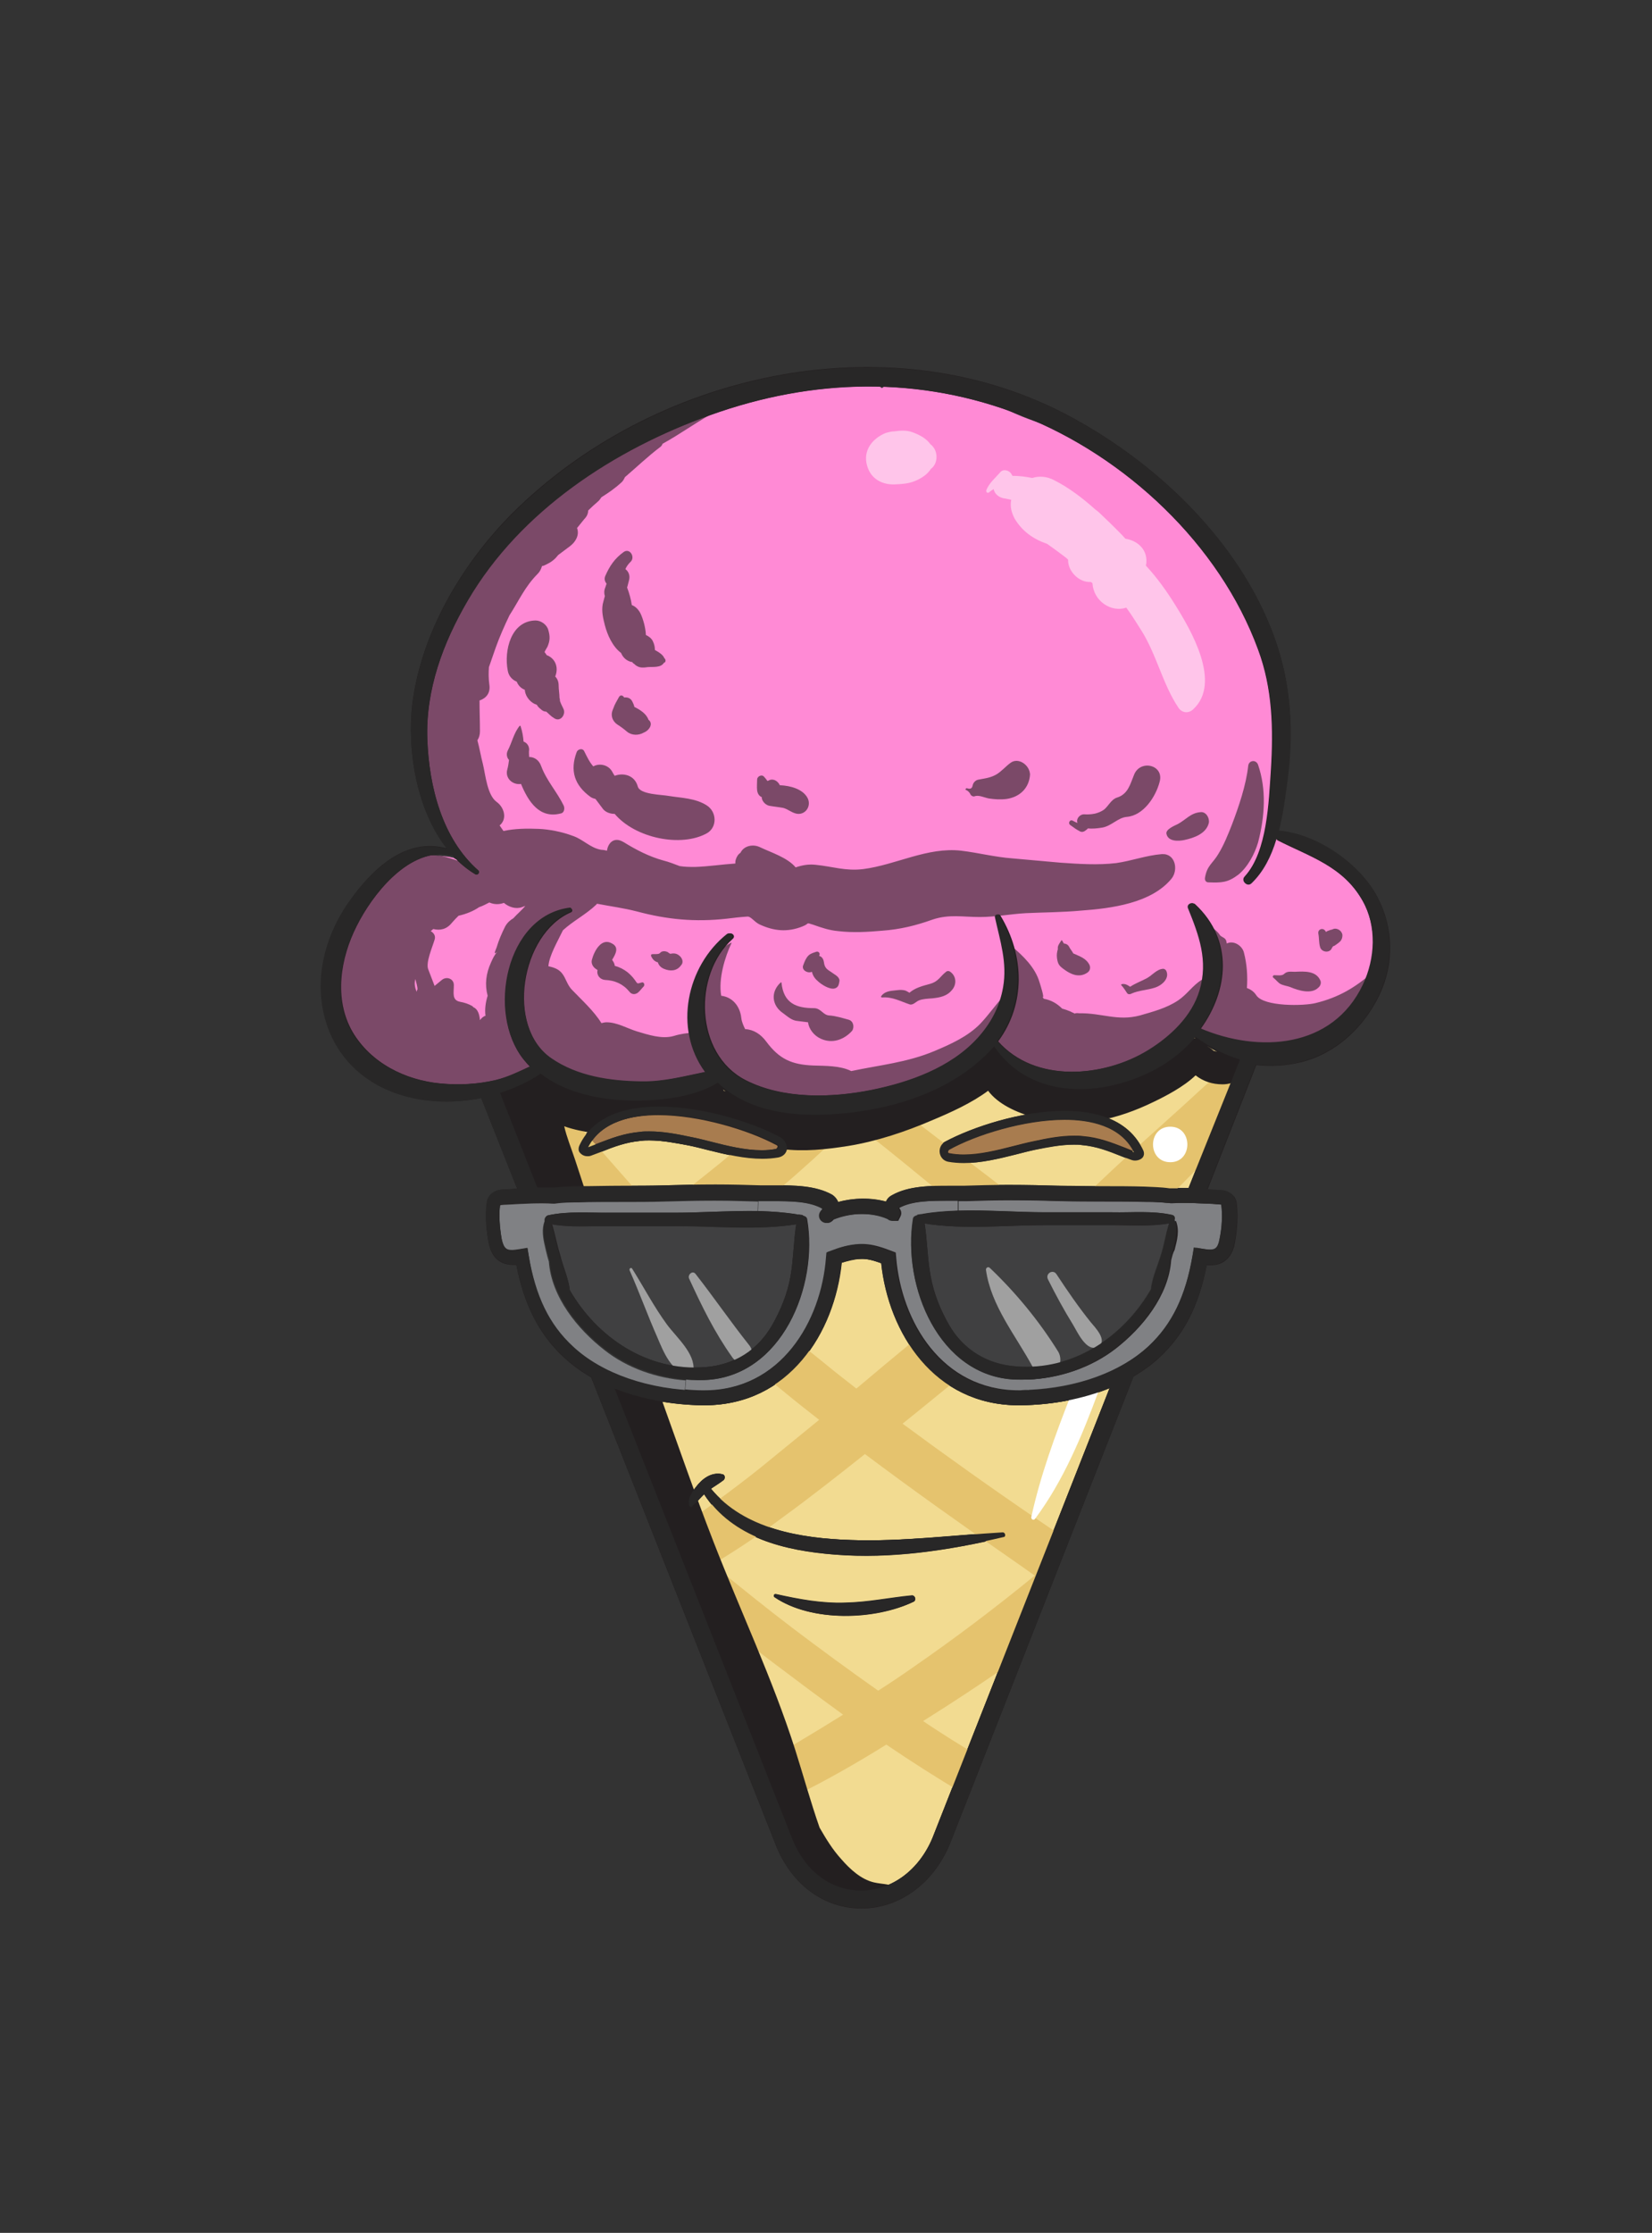 <?xml version="1.0" ?><svg enable-background="new 0 0 386.2 521.8" version="1.1" viewBox="0 0 386.2 521.8" xml:space="preserve" xmlns="http://www.w3.org/2000/svg" xmlns:xlink="http://www.w3.org/1999/xlink"><rect x="0" y="0" width="386.2" height="521.8" fill="#333333" stroke="none"/><g id="Layer_20"><path d="M320.7,211.2c-3.1-5.4-8.6-10.2-14.7-12.6c-0.9-0.6-1.8-1.1-2.7-1.5c-1.9-0.9-4-1.5-6.2-1.8   c1.1-5.8,3-12.8,2.2-18.5c0.7-10.3-1.4-21.9-6.6-30.8c-1.3-10.6-12.9-20.5-19.6-27.6c-9.4-9.9-20-16-32.7-20.5   c-7-2.5-26.7-13.7-34.2-7.2c-3.7-2.6-9.1-2.2-13.5-1.5c-8.6,1.4-17.5,1.9-26,4.3c-9.3,2.6-19,8.2-26.7,13.9   c-4.5,3.3-9.2,6.5-12.7,10.7c-6.9,2.7-11.5,9.6-15.4,15.7c-5.4,8.4-10.4,17.2-12.9,26.9c-1.9,7.7-1.7,16.3-0.1,24.1   c0.7,3.7,3.3,10.8,7.3,14c0,0-0.1,0.1-0.1,0.1c0.1,0.2,0.4,0.5,0.6,0.7c0.1,0.1,0.1,0.2,0.1,0.2c0.1,0.1,0.2,0.2,0.3,0.2   c0.5,0.4-0.2,1.1-0.7,0.7c-0.2-0.1-0.3-0.2-0.5-0.3c-0.1,0-0.1,0-0.2,0c-0.6-0.2-1.2-0.2-1.8-0.3c-0.3,0-0.7-0.1-1-0.1   c-4.8-0.6-10.4,1-12.7,5.4c-0.3,0.1-0.6,0.2-0.8,0.4c-6.6,5-10,13.3-11.6,21.3c-1.6,8.4,1.9,16,7.7,22c6.2,6.4,16.4,7.9,24.9,6.8   c5-0.7,11.3-2.4,15.6-5.9c4.2,6.8,14.9,6.9,22.5,6.1c6.3-0.7,13.2-0.6,19.1-3.2c0.5-0.2,0.9-0.5,1.4-0.7c5.2,5.3,12.3,6.7,19.6,6.9   c5.1,0.1,11.3,0.1,16.6-1.6c7.4,0.2,15.6-4.3,21.3-8.6c2.1-1.6,4.1-3.7,5.7-6.1c-0.2,0.9,0.1,2,0.7,2.7c9.1,9.7,24.5,10.3,35.6,3.8   c3-1.7,6-4.3,8.5-7.3c3.7,2.5,8.8,4.1,12.2,4.8c10.2,2.1,20.1,0.7,27.6-7.1C323.4,232.2,325.9,220.2,320.7,211.2z M232.8,241.1   c0.3-0.5,0.6-1,0.8-1.6c0.3,0.3,0.6,0.5,0.9,0.8C233.8,240.4,233.3,240.7,232.8,241.1z" fill="#FF8AD5"/></g><g id="shad"><path d="M294.1,178.7c-0.5-1.3-2.2-1-2.3,0.3c-0.5,4.5-2.2,9.5-3.8,13.7c-0.9,2.3-1.9,4.8-3.2,6.9   c-1.3,2.2-2.6,2.6-3.1,5.5c-0.1,0.6,0.2,1.1,0.8,1.1c3,0.1,4.5,0.1,7-1.8c2.2-1.8,3.8-4.8,4.6-7.5   C295.7,190.8,296.1,184.5,294.1,178.7z" fill="#231F20" opacity="0.6"/><path d="M322,227.6c-0.1-0.6-0.8-0.7-1.2-0.3c-4,3.5-7.9,5.8-13.2,7.1c-2.7,0.7-12.1,0.9-13.9-1.8   c-0.5-0.8-1.3-1.4-2.2-1.7c0.2-2.8,0-5.6-0.7-8.3c-0.4-1.6-2.3-2.8-3.8-2.2c-0.1,0-0.1,0.1-0.2,0.1c0-0.2-0.1-0.3-0.1-0.5   c-0.2-1-1.2-0.9-1.6-1.6c-1-1.5-2.8-2-3.6-3.4c-0.2-0.4-0.9-0.2-0.9,0.2c0.1,1.1,0,2.6,1.2,3.2c0.4,0.2,0.8,1.5,1.3,2.4   c-0.2,1-0.3,2-0.2,3c0.1,1,0.6,1.8,1.4,2.3c-0.2,1.5-0.2,3-0.1,4.5c0-0.1,0-0.2-0.1-0.3c-0.4-1.3-1.9-2.1-3.2-1.3   c-2.1,1.3-3.4,3.4-5.5,4.8c-2.7,1.8-5.8,2.6-8.9,3.5c-5.2,1.4-9-0.6-14.1-0.5c-0.8-0.1-1.2,0-1.1,0.1c-0.3-0.2-0.7-0.3-1-0.5   c-0.7-0.3-1.3-0.5-2-0.7c-1.2-1.2-2.6-2-4.3-2.3c-0.1-0.2-0.2-0.3-0.3-0.5c0.6,0.7-0.5-2.8-0.7-3.4c-1-3.4-3.8-6.1-6.4-8.3   c-0.7-0.6-1.9,0.2-1.4,1c1.8,3.1,0.2,6.4-0.2,9.6c0,0.3,0,0.5,0,0.7c-0.1,0-0.1,0.1-0.2,0.1c-2,2.1-3.6,4.5-5.6,6.6   c-2.9,3-6.9,4.8-10.7,6.4c-6.4,2.7-12.9,3.3-19.5,4.7c-2.6-1.3-6.1-1.2-8.9-1.3c-5-0.2-7.9-1.5-10.9-5.5c-1.3-1.8-3-2.9-5-3   c-0.4-0.8-0.8-1.7-0.9-2.6c-0.3-2.8-2.1-4.9-4.7-5.2c-0.7-4,0.9-9.1,2.4-12.3c0-0.1,0-0.1-0.1-0.1c-2.3,1.3-4.1,2.8-5.6,5   c-2.2,3.1-2.2,7-3.8,10.2c-1,1.9-0.7,4.4,0.8,5.8c-1.6,0.1-3.2,0.3-4.8,0.8c-2.8,0.8-6-0.3-8.7-1.1c-2.2-0.7-4.6-2.1-7-2.1   c-0.4,0-0.8,0.1-1.2,0.2c-1.8-2.9-4.6-5.4-6.8-7.7c-1.8-1.8-1.5-4.2-4.2-5.2c-0.5-0.2-1-0.3-1.4-0.4c0.2-2.5,2.1-5.7,3.4-8.4   c2.4-2.2,5.4-3.7,7.8-6c0.1-0.1,0.1-0.2,0.2-0.2c3.1,0.6,6.2,1,9.3,1.8c7.1,1.9,13.6,2.5,20.9,1.7c1.6-0.2,3.3-0.4,4.9-0.5   c0.8-0.1,1.6,1.2,2.8,1.8c3.4,1.6,6.6,1.9,10.1,0.5c1.8-0.7,0.6-1,2.5-0.4c2,0.7,3.7,1.3,5.9,1.5c3.4,0.4,6.8,0.2,10.2-0.1   c4.2-0.3,7.9-1.2,11.8-2.6c3.9-1.3,7-0.6,11.1-0.6c3.6,0,7.1-0.7,10.7-0.9c4.3-0.2,8.6-0.2,12.9-0.6c7-0.5,16.5-1.7,21.2-7.5   c1.6-2,0.9-5.9-2.3-5.7c-3.7,0.3-7.1,1.6-10.7,2.1c-4.3,0.5-8.7,0.2-13-0.1c-3.7-0.3-7.5-0.7-11.2-1c-4.1-0.3-7.9-1.3-12-1.8   c-7.9-0.9-15.2,3.3-22.9,4.3c-4.2,0.5-7.1-0.6-11.1-1c-1.7-0.2-3.2,0.1-4.7,0.6c-1.9-2.3-5.8-3.5-8.3-4.7c-1.6-0.8-3.8-0.4-4.6,1.3   c-0.5,0.3-0.9,0.9-1.1,1.6c-0.1,0.3-0.1,0.6-0.1,0.9c-3.1,0.2-6.3,0.7-9.4,0.8c-1.2,0-2.4,0-3.6-0.2c-1.3-0.5-2.6-1-3.8-1.3   c-3.3-0.9-6.4-2.5-9.3-4.3c0,0,0,0,0,0c-0.2-0.1-0.4-0.2-0.6-0.3c-1.9-0.8-3.1,0.7-3.3,2.3c-0.4-0.1-0.9-0.2-1.3-0.2   c-2.6-0.4-4.3-2.5-6.8-3.3c-2.4-0.9-5.4-1.5-7.9-1.6c-2.5-0.1-5.5-0.1-8.2,0.5c-0.3-0.4-0.6-0.9-0.9-1.3c0,0,0,0,0,0   c1.9-1.6,1-4.3-0.7-5.5c-2.2-1.6-2.6-6.3-3.2-8.8c-0.5-1.9-0.8-3.8-1.3-5.6c0.4-0.6,0.6-1.3,0.6-2.1c0-2.4-0.1-4.8-0.1-7.2   c1.5-0.5,2.6-1.7,2.3-3.7c-0.2-1.4-0.2-2.8-0.1-4.1c0.5-1.5,1.1-3.1,1.6-4.6c0.9-2.5,2-5,3.2-7.5c2.2-3.4,3.6-6.7,6.6-9.7   c0.5-0.5,0.8-1.1,1-1.8c0.1,0,0.2-0.1,0.4-0.1c1.1-0.5,1.9-0.9,2.8-1.8c0.2-0.2,0.4-0.5,0.6-0.7c0.9-0.7,1.9-1.4,2.8-2.1   c1.3-1,2.2-2.6,1.6-4.2c0.6-0.7,1.1-1.4,1.7-2.1c0.6-0.6,0.9-1.3,0.9-2c0.8-0.8,1.6-1.5,2.4-2.2c0.3-0.3,0.5-0.6,0.7-0.9   c1.6-1,3.2-2.1,4.6-3.4c0.5-0.4,0.7-0.9,0.9-1.3c2.7-2.3,5.3-4.8,8.2-7c0.3-0.2,0.5-0.5,0.6-0.8c4.4-2.4,8.5-5.5,13-7.8   c0.3-0.1,0.1-0.6-0.2-0.5c-5.3,1.7-10.2,4.4-15.3,6.4c-0.4,0.2-0.6,0.4-0.8,0.7c-2.2,0.9-4.7,1.4-6.8,2.6c-1.3,0.8-2.5,1.9-3.8,2.9   c-0.1,0-0.2,0-0.2,0.1c-3.2,1.8-7.3,3.4-10,5.9c-3.7,3.3-7.3,6.8-10.7,10.5c-6.8,7.4-13.9,16.4-17.7,25.8   c-3.5,8.8-5.6,18.2-4.5,27.7c1.1,9.6,5.9,17.1,11.9,24.1c-5.1-1.7-9.4-3.8-15.2-1.1c-5.4,2.5-9.3,7.2-11.4,12.7   c-0.4,1-0.6,1.9-0.9,2.9c-0.2,0.3-0.3,0.5-0.5,0.8c-0.1,0.1-0.1,0.2-0.1,0.4c-1,0.1-1.9,0.7-2.2,1.9c-3.6,10.2-0.9,23.4,7.3,30.7   c9.8,8.6,25.8,7.8,35.9,0.4c0.8-0.6,1.8-1.8,2.4-3.1c3.6,3.3,8.9,4.7,14.6,5.2c2.8,1.1,5.9,1.7,9.4,2.2c5.3,0.7,12.1,0.6,16-3.7   c0.2-0.2,0.4-0.5,0.5-0.8c1.4,2.2,3.8,3.8,6.5,3.1c3,2.3,6.7,3.8,10.4,4.6c2.1,0.4,4.3,0.3,6.4,0.2c1.2-0.1,2.4-0.1,3.5-0.1   c0.6,0,3.1,0.4,2.5-0.2c1.1,1.1,2.7,1.5,4.2,1.1c8-2.3,16.2-5.8,23.6-9.5c2.7-1.3,6.6-3.6,9.6-6.4c0,1.2,0.7,2.4,1.8,3.1   c5.9,3.9,13,7.5,20.3,6.2c4-0.7,7.6-2.2,11.3-4c2.9-1.4,6.4-2.7,7.5-5.9c1.9-0.9,4.1-2.1,6-3.4c-0.8,1.9,1.5,3.6,3.3,3.3   c0.2,0,0.4-0.1,0.6-0.1c3.8,4.2,10.4,5.4,15.8,4.1c6-1.5,14.9-4.2,18.3-9.7c0.4-0.6,0.3-1.3,0-1.8C320.3,233.5,322.8,231,322,227.6   z M97.1,228.8c0.2,0.8,0.5,1.7,0.5,2.4c-0.1,0.2-0.2,0.4-0.2,0.6C97,230.8,96.8,229.8,97.1,228.8z M120,214.6   c-0.7,0.4-1.4,1-1.9,1.9c-0.8,1.6-1.5,3.2-2,4.9c-0.6,1.4-0.6,1.7,0.2,1c-0.7,0.7-1.1,1.6-1.5,2.5c-1.2,2.6-1.5,5.2-0.8,7.8   c-0.5,1.6-0.7,3.2-0.5,4.7c-0.1,0-0.2,0-0.3,0.1c-0.4,0.2-0.7,0.5-1,0.9c-0.1-1.3-0.5-2.6-1.5-3c-0.1-0.1-0.2-0.2-0.3-0.3   c-0.9-0.5-1.8-0.8-2.9-1c-1.9-0.4-1.4-2.1-1.4-3.9c0-1.5-1.7-2.1-2.8-1.2c-0.6,0.5-1.1,0.9-1.7,1.4c-0.5-1.3-1-2.6-1.5-3.9   c-0.6-1.6,1-5.2,1.5-6.9c0.3-0.9-0.2-1.6-0.9-2c0.2-0.2,0.4-0.3,0.6-0.5c1.5,0.4,3.1,0.1,4.3-1.4c0.5-0.6,1.1-1.2,1.6-1.7   c1.8-0.4,3.5-1.1,4.8-2c0.9-0.3,1.6-0.7,2.4-1.1c1.1,0.5,2.3,0.5,3.4,0.1c1.2,1,2.8,1.5,4.2,1c0.3-0.1,0.5-0.2,0.8-0.3   C122,212.7,120.9,213.6,120,214.6z" fill="#231F20" opacity="0.6"/><path d="M131.8,188.3c-1.6-3.3-4-5.8-5.3-9.3c-0.5-1.4-1.6-2.1-2.8-2.1c0-0.6-0.1-1.1,0-1.7   c0-0.9-0.5-1.6-1.3-1.9c-0.1-1.2-0.3-2.4-0.7-3.6c0-0.1-0.2-0.1-0.2-0.1c-1.4,1.7-1.8,3.9-2.8,5.8c-0.4,0.8-0.2,1.7,0.3,2.2   c-0.1,0.7-0.2,1.5-0.4,2.2c-0.6,2.1,1.3,3.7,3.2,3.4c1.7,4.1,4.3,8.2,9.3,6.9C131.8,190,132.1,189.1,131.8,188.3z" fill="#231F20" opacity="0.6"/><path d="M165.2,188.2c-2.7-1.7-5.8-1.7-8.9-2.2c-1.5-0.3-6.7-0.3-7.2-2.2c-0.7-2.6-3.3-3.3-5.4-2.5   c-0.2-0.3-0.4-0.6-0.6-1c-0.9-1.6-3-2-4.4-1.2c-0.9-1-1.5-2.3-2.1-3.5c-0.4-0.9-1.6-0.5-1.8,0.2c-1.6,4.3-0.5,7.7,3.2,10.4   c0.4,0.3,0.8,0.4,1.2,0.5c0.6,0.8,1.2,1.6,1.8,2.4c0.6,0.7,1.6,1.1,2.7,1.1c4.8,5.7,15.6,7.9,21.6,4.5   C167.7,193.3,167.6,189.7,165.2,188.2z" fill="#231F20" opacity="0.6"/><path d="M131.7,165.6C131.7,165.6,131.7,165.6,131.7,165.6c-0.3-0.6-0.6-1.2-0.8-1.8   c0-0.2,0-0.4-0.1-0.7c0-1-0.2-1.9-0.2-2.9c0-0.9-0.3-1.6-0.8-2.1c0.9-2.3-0.1-4.3-2-5c-0.2-0.3-0.3-0.5-0.5-0.7   c0.2-0.5,0.5-0.9,0.7-1.3c0.6-1.4,0.6-2.4,0.2-3.8c-0.3-1.3-1.7-2.3-3-2.3c-5.8,0.1-7.4,7.1-6.5,11.7c0.2,1.3,1.1,2.2,2.1,2.6   c0.4,1,1.1,1.6,1.9,1.9c0,0.1,0,0.1,0,0.2c0.2,1.5,1.4,2.9,2.8,3.3c0.2,0.4,0.5,0.7,0.9,1c0.4,0.4,0.8,0.6,1.3,0.6   c0.6,0.5,1.1,1.1,1.8,1.5C131,168.9,132.4,166.9,131.7,165.6z" fill="#231F20" opacity="0.6"/><path d="M155.3,153.8c-0.3-0.8-1.3-1.4-2.2-1.9c0-0.6-0.1-1.3-0.5-2.1c-0.3-0.6-0.9-1.1-1.6-1.4   c-0.1-1.9-0.7-3.8-1.2-4.9c-0.4-0.9-1.2-1.8-2.1-2.1c-0.2-1.4-0.6-2.8-1.1-4.1c0.2-0.6,0.3-1.2,0.5-1.9c0.2-1-0.2-1.9-0.9-2.4   c0.3-0.7,0.7-1.2,1.3-1.8c1-1.1-0.3-3.2-1.7-2.2c-2.1,1.5-3.3,3.3-4.3,5.6c-0.3,0.7-0.1,1.3,0.3,1.8c-0.1,0.3-0.2,0.6-0.3,0.9   c-0.3,0.7-0.3,1.4-0.1,2c-0.2,0.8-0.5,1.8-0.5,1.9c-0.3,1.7,0.1,3.3,0.5,4.9c0.6,2.3,1.8,5,3.8,6.5c0.4,1,1.2,1.8,2.4,2.1   c0.1,0,0.1,0,0.2,0c0.1,0.2,0.2,0.3,0.4,0.4c1,1,1.9,1,3.2,0.8c1.2-0.1,3.1,0.2,3.8-1C155.7,154.8,155.7,154.1,155.3,153.8z" fill="#231F20" opacity="0.6"/><path d="M151.6,168.2c-0.5-1.4-1.9-2.3-3.3-3c-0.1-0.5-0.3-0.9-0.5-1.3c-0.4-0.8-1.2-1-1.9-0.9   c-0.2-0.5-0.9-0.7-1.2-0.1c-0.5,0.9-1,1.7-1.3,2.6c-0.1,0.2-0.2,0.5-0.3,0.8c-0.3,1.2,0.2,2.3,1.2,3c0.8,0.5,1.6,1.1,2.3,1.7   c1.1,0.9,2.7,0.9,3.9,0.2C151.8,170.7,152.8,169.1,151.6,168.2z" fill="#231F20" opacity="0.6"/><path d="M265.1,181.1c-0.9,2.2-1.4,4.5-4,5.3c-1.3,0.4-2,2-3,2.8c-1.4,1-3.1,1.2-4.7,1.1   c-1,0-1.9,1.1-1.5,2c-0.4-0.1-0.7-0.3-1.1-0.5c-0.7-0.4-1.2,0.6-0.6,1c0.8,0.6,1.5,1.1,2.3,1.5c0.4,0.2,0.8,0.1,1.1-0.1   c0.4-0.3,0.6-0.4,0.7-0.6c1.1,0.1,2.2,0,3.4-0.2c2.2-0.4,3.6-2.3,5.7-2.5c3.9-0.3,6.8-4.7,7.7-8.2   C272.2,178.7,266.5,177.4,265.1,181.1z" fill="#231F20" opacity="0.6"/><path d="M280.6,189.8c-2.3,0.2-3.4,1.8-5.3,2.8c-0.6,0.3-2.9,1.2-2.6,2.3c0.4,1.8,2.8,1.7,4.2,1.4   c2.3-0.5,5.1-1.5,5.7-4C282.8,191.1,281.9,189.6,280.6,189.8z" fill="#231F20" opacity="0.6"/><path d="M188.8,186.5c-1.1-2.1-4-2.9-6.5-3c-0.4-0.9-1.4-1.6-2.4-1.2c-0.2,0.1-0.4,0.2-0.5,0.2   c-0.2-0.3-0.5-0.7-0.8-1c-0.5-0.6-1.6-0.1-1.6,0.7c0,0.8-0.1,1.7,0,2.5c0.1,0.7,0.4,1.3,1.1,1.6c0,0.1,0,0.2,0,0.3   c0.2,0.8,0.9,1.5,1.7,1.7c1.1,0.2,2.2,0.3,3.3,0.5c1.1,0.3,1.8,1,2.9,1.3C188.1,190.7,189.8,188.5,188.8,186.5z" fill="#231F20" opacity="0.6"/><path d="M236.2,178.3c-1.1,0.8-2.1,2-3.3,2.7c-1.4,0.8-2.7,0.9-4.2,1.2c-0.6,0.1-1.2,0.7-1.3,1.3   c-0.2,1.1-0.9,0.8-1.4,0.7c-0.2,0-0.4,0.3-0.2,0.4c0.5,0.2,0.9,0.6,1.1,1.1c0.2,0.3,0.6,0.5,0.9,0.4c1-0.4,2.3,0.3,3.4,0.5   c1.4,0.2,2.7,0.3,4.2,0.1c3.1-0.5,5.2-2.6,5.4-5.7C240.7,178.7,238,176.9,236.2,178.3z" fill="#231F20" opacity="0.6"/><path d="M198.4,238.3c-1.5-0.4-3-0.9-4.6-1c-1.4-0.1-1.9-1.7-3.5-1.7c-4.1,0-7.1-1.1-7.6-5.9   c0-0.1-0.1-0.2-0.2-0.1c-2.4,2.2-2.1,5.4,0.6,7.2c1.1,0.8,2,1.7,3.4,1.8c0.8,0.1,1.6,0.2,2.4,0.3c0.2,1.6,1.4,3.1,2.9,3.8   c2.7,1.3,5.5,0.3,7.4-1.8C199.8,240,199.5,238.6,198.4,238.3z" fill="#231F20" opacity="0.6"/><path d="M222,227c-0.2-0.1-0.5-0.1-0.7,0c-1.5,1.1-1.8,2.3-3.8,2.9c-1.8,0.5-3.5,0.9-4.9,2.1   c-0.3-0.2-0.5-0.3-0.9-0.5c-1-0.3-1.9-0.1-2.9,0c-1.1,0.1-2.2,0.4-2.8,1.3c-0.1,0.1,0,0.3,0.2,0.3c2.4-0.2,4.3,0.9,6.4,1.6   c0.8,0.3,1.5-0.6,2.2-0.9c1-0.4,2.1-0.4,3.2-0.5c1.8-0.2,3.4-0.5,4.6-2C223.7,230,223.6,228,222,227z" fill="#231F20" opacity="0.6"/><path d="M194.8,227.5c-1.2-0.9-2-1-2.2-2.7c-0.1-0.7-0.5-1.3-1.1-1.4c0-0.1,0.1-0.2,0.1-0.3   c0.1-0.4-0.3-0.8-0.7-0.7c-0.6,0.2-1.4,0.4-1.9,0.9c-0.6,0.6-0.9,1.4-1.2,2.2c-0.5,1.1,0.8,1.9,1.7,1.7c0.1,0,0.2-0.1,0.3-0.1   c0.2,0.8,0.6,1.5,1.3,2.1c0.8,0.8,2.8,2.1,4,1.8c0.8-0.2,1-0.8,1.1-1.5C196.5,228.5,195.4,227.9,194.8,227.5z" fill="#231F20" opacity="0.6"/><path d="M150,229.6c-1.1,0.3-0.9,0.4-1.6-0.6c-0.5-0.7-1.1-1.3-1.7-1.8c-0.9-0.7-1.9-1.2-3-1.5   c0-0.2,0-0.3-0.1-0.5c-0.1-0.3-0.3-0.6-0.5-0.9c0.8-1.3,1.7-2.9,0-3.8c-2.5-1.5-4.2,1.8-4.7,3.7c-0.3,0.9,0.2,1.8,1,2.3   c0.1,0.1,0.2,0.1,0.3,0.2c-0.3,1.2,0.6,2.2,1.7,2.3c2.3,0.1,4.2,0.9,5.7,2.7c0.5,0.7,1.3,0.8,2,0.3c0.6-0.5,0.9-1,1.4-1.5   C150.8,230.1,150.5,229.4,150,229.6z" fill="#231F20" opacity="0.6"/><path d="M159,223.5c-0.7-0.7-1.4-0.8-2.3-0.6c-0.2-0.1-0.5-0.3-0.6-0.4c-0.6-0.3-1.4-0.3-1.8,0.2   c-0.3,0.4-1.4,0.2-1.9,0.3c-0.2,0-0.2,0.2-0.2,0.4c0.4,0.9,0.9,1.3,1.6,1.5c0.2,0.7,0.7,1.2,1.4,1.5c1.4,0.6,3,0.6,4-0.8   C159.8,225,159.6,224.1,159,223.5z" fill="#231F20" opacity="0.6"/><path d="M254.7,225.5c-0.8-1.6-2.3-2-3.8-2.7c-0.3-0.6-0.7-1-1-1.6c-0.2-0.4-0.7-0.7-1.2-0.7   c0,0-0.2-0.4-0.4-0.7c-0.1-0.1-0.2-0.1-0.2,0c-0.5,0.8-0.9,1.2-0.8,2c-0.2,0.7-0.3,1.3-0.2,2.1c0.2,1.4,0.5,1.8,1.6,2.6   c1.6,1.2,3.6,2.1,5.5,0.8C254.8,226.9,255,226.2,254.7,225.5z" fill="#231F20" opacity="0.6"/><path d="M272.7,227c-0.1-0.3-0.4-0.6-0.8-0.6c-1.5,0.1-2.5,1.5-3.8,2.2c-1.3,0.7-2.7,1.2-3.9,2   c-0.6-0.4-1.2-0.8-2-0.6c-0.1,0-0.1,0.2-0.1,0.2c0.5,0.5,1,1.3,1.4,1.9c0.2,0.3,0.7,0.3,1,0.1c1.8-0.8,3.7-0.8,5.5-1.4   C271.6,230.3,273.4,228.7,272.7,227z" fill="#231F20" opacity="0.6"/><path d="M308.7,229.2c-1-2.4-3.8-2.2-6-2.1c-0.9,0-1.8-0.2-2.5,0.5c-0.5,0.5-1.6,0.3-2.3,0.3   c-0.3,0-0.5,0.4-0.2,0.6c0.5,0.4,0.9,0.9,1.4,1.3c0.7,0.5,1.9,0.6,2.6,0.9c1.9,0.8,4.9,1.7,6.5,0.1   C308.7,230.4,308.9,229.7,308.7,229.2z" fill="#231F20" opacity="0.6"/><path d="M313.8,218.3c-0.2-0.6-0.6-1-1.2-1.2c-0.3-0.1-0.6-0.1-0.9,0c-0.4,0.2-0.5,0.2-0.3,0.1   c-0.2,0.1-0.4,0.1-0.6,0.2c-0.3,0.1-0.6,0.2-0.8,0.4c-0.1-0.1-0.1-0.2-0.2-0.3c-0.6-0.8-1.8-0.3-1.6,0.7c0.2,1,0.1,2.1,0.4,3.1   c0.3,1.2,2.1,1.5,2.7,0.4c0.1-0.3,0.3-0.5,0.4-0.6c0,0,0,0,0,0c0.1,0,0.2-0.1,0.3-0.1c0.4-0.3,0.9-0.6,1.3-1   C313.7,219.6,313.9,218.9,313.8,218.3z" fill="#231F20" opacity="0.6"/></g><g id="light"><path d="M217.5,103.8c-1-1.4-2.6-2.2-4.2-2.8c-1.4-0.5-2.8-0.4-4.2-0.2c-0.7,0-1.4,0.2-2.1,0.4   c-3.1,1.3-5.3,4.1-4.3,7.6c1,3.6,4.3,4.8,7.6,4.3c-1.5,0.2,0.2,0,0.4,0c1.5-0.1,2.7-0.4,4.1-1.1c1.1-0.6,2.1-1.3,2.8-2.4   C219.4,108.3,219.4,105.2,217.5,103.8z" fill="#FFFFFF" opacity="0.5"/><path d="M274.7,141.3c-1.8-2.9-4.1-6.2-6.8-9.1c0-0.3,0.1-0.5,0.1-0.8c0.2-3.1-2.2-5.1-4.9-5.5   c-0.6-0.7-1.2-1.3-1.7-1.8c-1.2-1.2-2.4-2.4-3.7-3.6c-0.5-0.5-1-1-1.6-1.4c-3-2.7-6.3-5.2-9.7-6.9c-1.7-0.9-3.5-1-5.1-0.5   c-1.5-0.3-3-0.5-4.6-0.5c-0.1-0.2-0.2-0.3-0.3-0.5c-0.5-0.8-1.9-1.2-2.6-0.3c-1.2,1.4-2.5,2.4-3.2,4.1c-0.2,0.5,0.3,0.9,0.7,0.5   c0.3-0.3,0.7-0.5,1-0.7c0.2,1.2,1.4,2.1,2.7,2.2c0.5,0.1,1,0.2,1.4,0.3c-0.3,1.4,0,2.9,0.8,4.4c1.8,3,4.4,4.8,7.6,5.9   c1.4,1,2.8,2,4.1,3c0.3,0.2,0.5,0.4,0.8,0.7c-0.1,2.7,2.6,5.4,5.3,5.2c0,0,0,0,0,0c0.1,0.1,0.2,0.1,0.3,0.2   c0.1,0.1,0.1,0.1,0.1,0.2c0.3,4.1,4.4,6.8,7.9,5.6c1.4,1.9,2.6,3.9,3.5,5.3c3.6,5.7,5,12.6,8.7,18.1c0.8,1.2,2.3,1.4,3.4,0.4   C285.7,159.6,278.4,147.2,274.7,141.3z" fill="#FFFFFF" opacity="0.5"/></g><g id="a"/><g id="a_shad"/><g id="a_light"/><g id="b"/><g id="b_shad"/><g id="c"/><g id="c_shad"/><g id="c_lght"/><g id="d"/><g id="d_shad"/><g id="d_lght"/><g id="Layer_28_copy"><g><g id="XMLID_1_"><g><path d="M99.9,172.8c0.4,10.9,3.4,23.1,11.9,30.6c0.5,0.4-0.1,1.3-0.7,0.9c-2-1.2-3.8-2.7-5.3-4.4      c-0.1,0-0.2,0-0.3,0c-0.4-0.1-0.8-0.2-1.2-0.2l0.2-1.4c-7.2-9.1-9.4-23.3-8.1-33.9c2.1-16.6,11.6-32.6,23.2-44.3      c32.8-32.8,87.1-45.1,129-23.6c21.1,10.9,41.1,29.7,49.3,52.4c4,11,4.5,22,3,33.4c-0.5,3.6-1,7.6-2,11.6l-0.6,2.1      c-1.2,3.9-3,7.6-5.8,10.3c-1,1-2.5-0.5-1.5-1.5c5.3-5.8,5.6-17.5,6.1-24.8c0.6-9.6,0.4-19.1-3-28.2c-9-24.6-31.1-45.2-55.3-54.7      c-23.8-9.4-48.9-8.7-72.8-0.1c-22.5,8-44.5,22.3-56.7,43.3C103.6,150.2,99.5,161.2,99.9,172.8z" fill="#231F20"/><path d="M273.3,285.9c-4.3,0.8-8.9,0.4-13.3,0.5c-5.2,0-10.4,0-15.5,0c-9.2,0-19.2,1.1-28.4-0.4l-0.4-2.3      c2.7-0.5,5.5-0.7,8.4-0.8c6.8-0.2,13.8,0.4,20.4,0.4c5.2,0,10.3,0,15.5,0c4.6,0,9.5-0.4,14.1,0.6c0.6,0.1,0.8,0.7,0.7,1.2      L273.3,285.9z" fill="#231F20"/><path d="M273.3,285.9c-0.8,2.5-1.2,5-2,7.5c-0.8,2.6-2,5.2-2.3,7.9c-6.4,11.1-18.2,19.1-31.6,18      c-6.8-0.5-12.3-3.9-15.7-9.8c-2-3.5-3.6-7.4-4.3-11.4c-0.7-4-0.7-8.2-1.4-12.2c9.1,1.5,19.2,0.4,28.4,0.4c5.2,0,10.3,0,15.5,0      C264.4,286.3,269,286.7,273.3,285.9z" fill="#404041"/><path d="M259.4,324.4L218,429.5c-3.2,7.6-9.6,12.3-16.7,12.3c-3.4,0-6.6-1.1-9.4-3.1c-2.7-2-5-4.9-6.5-8.5      l-41.7-105.7c6,2.4,13,3.8,20.4,3.9h0.5c19.9,0,30.4-17,32.1-33.3c1.4-0.5,2.8-0.9,4.4-0.9c1.6-0.1,3.2,0.4,4.9,1      c1.7,16.2,12.3,33.2,32.1,33.2h0.5C246.2,328.3,253.3,326.9,259.4,324.4z M234.6,359.3c0.6-0.2,0.5-1.2-0.2-1.2      c-11.8,0.6-23.5,2.2-35.4,1.8c-11.7-0.4-25-2.5-32.8-12c0.9-0.6,1.9-1.2,2.8-1.9c0.6-0.4,0.6-1.4-0.2-1.5      c-2.5-0.5-4.7,1.1-6.1,3c-1,1.3-2,2.7-1.6,4.3c0.1,0.4,0.7,0.5,0.8,0.1c0.1-0.2,0.6-0.5,0.9-0.8c0.5-0.6,0.9-1.1,1.5-1.6      c0.1-0.1,0.2-0.2,0.3-0.3c6.7,10.3,19,13.2,30.6,14.1C208.3,364.4,221.8,362.3,234.6,359.3z M213.6,374.3      c0.7-0.3,0.4-1.5-0.4-1.4c-5.2,0.5-10.3,1.6-15.6,1.7c-5.5,0.2-10.8-0.8-16.2-2c-0.5-0.1-0.7,0.5-0.3,0.7      C189.7,379.1,204.4,378.6,213.6,374.3z" fill="#F2DB91"/><path d="M233.3,243.3c8.7,9.9,24.9,8.5,35.3,2.1c5.2-3.2,10.2-7.9,12-13.9c2.1-6.9-0.1-12.9-2.7-19.3      c-0.4-0.9,0.9-1.4,1.5-0.9c9.1,8.5,7.7,20.2,1.4,29l-1.7,2.1c-2.5,3-5.6,5.6-9,7.4c-12.7,6.9-29.6,7.5-38.1-5.2L233.3,243.3z" fill="#231F20"/><path d="M260,283.3c-5.2,0-10.4,0-15.5,0c-6.6,0-13.6-0.6-20.4-0.4l0-2.3c0.5,0,0.9,0,1.4,0      c3.2-0.1,6.5-0.2,10.2-0.2c4.2,0,8.4,0.1,11.6,0.2c3.5,0.1,7,0.1,10.5,0.1c3.2,0,6.5,0,9.8,0.1c1.6,0,3.6,0.1,5.5,0.3l0.1,0h0.1      c3.5-0.1,7,0.1,10.4,0.2l1.6,0.1c0.1,0,0.2,0,0.2,0.1c0.3,2.2,0.2,5.1-0.4,8c-0.4,2.3-1.2,2.5-2.4,2.5c-0.5,0-1.1-0.1-1.8-0.2      l-1.8-0.3l-0.3,1.8c-1.6,9.5-4.8,16.1-10.2,21.2c-6.5,6.1-16.7,9.8-28.3,10.3l-0.1-2.4c7.3-0.3,14.7-2.7,20.4-7.2      c6.3-4.9,12.4-12.4,13-20.7c0.2-0.9,0.5-1.7,0.6-2.6c0.6-2.3,1.1-4.6,0.3-6.8c0.1-0.5-0.1-1.1-0.7-1.2      C269.5,282.9,264.6,283.4,260,283.3z" fill="#808184"/><path d="M221.9,268.6c6.3-3.5,17.6-7,27-7c5.7,0,13.1,1.3,16.2,7.6c-0.8-0.3-1.5-0.6-2.2-0.9      c-3.1-1.2-6-2.4-9.8-2.7c-0.7-0.1-1.4-0.1-2.1-0.1c-3.2,0-6.3,0.6-9.5,1.3c-1.5,0.3-3,0.7-4.6,1.1c-3.9,1-7.8,2-11.7,2      c-1.2,0-2.2-0.1-3.3-0.3c-0.3-0.1-0.4-0.2-0.4-0.3C221.6,269,221.7,268.7,221.9,268.6z" fill="#A87C4F"/><path d="M248.9,261.6c-9.4,0-20.7,3.5-27,7c-0.2,0.1-0.3,0.4-0.3,0.6c0,0.1,0.1,0.3,0.4,0.3      c1,0.2,2.1,0.3,3.3,0.3c3.8,0,7.8-1,11.7-2c1.6-0.4,3.1-0.8,4.6-1.1c3.2-0.7,6.3-1.3,9.5-1.3c0.7,0,1.4,0,2.1,0.1      c3.7,0.3,6.7,1.5,9.8,2.7c0.7,0.3,1.5,0.6,2.2,0.9C262.1,262.9,254.7,261.6,248.9,261.6z M219.7,269.5c-0.2-1.1,0.4-2.1,1.3-2.7      c6.3-3.5,17.8-7.2,28-7.2c9.3,0,15.6,3.2,18.3,9.2c0.2,0.5,0.2,1.1-0.1,1.5c-0.5,0.7-1.7,1.1-2.6,0.7c-0.8-0.3-1.6-0.6-2.4-0.9      c-3-1.2-5.8-2.3-9.2-2.6c-0.6-0.1-1.2-0.1-1.9-0.1c-3,0-6,0.6-9.1,1.2c-1.5,0.3-2.9,0.7-4.5,1.1c-4,1-8.1,2-12.2,2      c-1.3,0-2.5-0.1-3.6-0.3C220.6,271.2,219.8,270.5,219.7,269.5z" fill="#231F20"/><path d="M273.8,294.5c-0.6,8.3-6.7,15.8-13,20.7c-5.7,4.4-13.1,6.9-20.4,7.2c-1,0-1.9,0-2.9,0      c-17.9-0.7-26.5-21.9-23.8-37.5c0.1-0.5,0.5-0.7,0.9-0.8c0.1-0.1,0.2-0.2,0.4-0.2c0.3,0,0.6-0.1,0.8-0.1l0.4,2.3      c0.6,4,0.6,8.2,1.4,12.2c0.7,4,2.3,7.9,4.3,11.4c3.4,5.9,8.9,9.3,15.7,9.8c13.4,1,25.2-6.9,31.6-18c0.3-2.7,1.5-5.3,2.3-7.9      c0.8-2.5,1.2-5.1,2-7.5l1.4-0.8c0.9,2.2,0.3,4.5-0.3,6.8C274.2,292.8,274,293.7,273.8,294.5z" fill="#231F20"/><path d="M192.5,282.4C192.5,282.4,192.5,282.4,192.5,282.4c0,0.1,0,0.1,0.1,0.1      C192.6,282.5,192.5,282.4,192.5,282.4C192.5,282.4,192.5,282.4,192.5,282.4C192.5,282.4,192.5,282.4,192.5,282.4      c-3.2-1.7-7.7-1.7-11.7-1.7c-1.2,0-2.4,0-3.5,0c-3.2-0.1-6.5-0.2-10.2-0.2c-4.2,0-8.4,0.1-11.6,0.2c-3.5,0.1-7,0.1-10.4,0.1      c-3.2,0-6.5,0-9.8,0.1c-1.6,0-3.6,0.1-5.5,0.3l-0.1,0h-0.1c-3.5-0.1-7,0.1-10.4,0.2l-1.6,0.1c-0.1,0-0.2,0-0.2,0.1      c-0.3,2.2-0.2,5.1,0.4,8c0.4,2.3,1.2,2.5,2.4,2.5c0.5,0,1.1-0.1,1.8-0.2l1.8-0.3l0.3,1.8c1.6,9.5,4.8,16.1,10.2,21.2      c6.1,5.7,15.6,9.4,26.3,10.2c1.3,0.1,2.6,0.2,3.9,0.2l0.5,0c18.1,0,27.5-16.2,28.7-31.2l0.1-1.1l1.1-0.4      c1.9-0.7,4.1-1.4,6.5-1.5c2.5-0.1,4.7,0.7,6.8,1.4l1.6,0.6l0.1,1.1c1.2,15,10.6,31.1,28.7,31.1l0.4,0c0.6,0,1.2,0,1.9-0.1      c11.6-0.5,21.8-4.2,28.3-10.3c5.5-5.1,8.7-11.7,10.2-21.2l0.3-1.8l1.8,0.3c0.7,0.1,1.3,0.2,1.8,0.2c1.1,0,1.9-0.2,2.4-2.5      c0.5-2.8,0.6-5.8,0.4-8c-0.1,0-0.2-0.1-0.2-0.1l-1.6-0.1c-3.4-0.2-6.9-0.4-10.4-0.2h-0.1l-0.1,0c-1.9-0.3-3.9-0.3-5.5-0.3      c-3.3-0.1-6.6-0.1-9.8-0.1c-3.4,0-7,0-10.5-0.1c-3.2-0.1-7.4-0.2-11.6-0.2c-3.7,0-7.1,0.1-10.2,0.2c-0.5,0-0.9,0-1.4,0      c-0.7,0-1.4,0-2.1,0c-4,0-8.5,0-11.6,1.7c0,0,0,0.1,0.1,0.1c0.6,0.8,0.4,1.5,0.2,1.9l-0.5,1H209c-0.4,0-0.8-0.1-1.1-0.4      c-1.8-0.8-3.9-1.2-6.2-1.2c-2.4,0-4.7,0.5-6.7,1.3c-0.6,0.5-1.2,1-2,0.7c-0.8-0.3-1.4-1.1-1.1-2c0.1-0.5,0.4-0.8,0.7-1.1      c0,0,0,0,0,0L192.5,282.4z M104.4,199.7c-9.3-1-17.4,9.5-21,16.7c-3.8,7.5-5.4,17-1,24.7c4.3,7.3,12.3,11.3,20.6,12.1      c4.4,0.4,8.7,0.2,13-0.8c2.9-0.7,5.5-2,8.1-3.2l2.1,1.8c-2.9,1.9-6.1,3.4-9.5,4.5l8.7,22.1c1.4,0,2.8,0,4.1,0      c2.1-0.3,4.1-0.3,5.7-0.3c3.3-0.1,6.6-0.1,9.9-0.1c3.4,0,6.9,0,10.4-0.1c3.2-0.1,7.4-0.2,11.7-0.2c3.8,0,7.2,0.1,10.4,0.2      c1,0,2.1,0,3.3,0c4.5,0,9.6,0,13.5,2.2c0.7,0.4,1.2,1,1.4,1.7c3.6-1,7.8-1.1,11.2-0.1c0.2-0.5,0.7-1.1,1.4-1.5      c3.9-2.2,9-2.2,13.5-2.2c1.2,0,2.3,0,3.3,0c3.2-0.1,6.6-0.2,10.4-0.2c4.3,0,8.5,0.1,11.7,0.2c3.5,0.1,7,0.1,10.4,0.1      c3.2,0,6.5,0,9.8,0.1c1.7,0,3.7,0.1,5.8,0.3c1.5,0,2.9,0,4.4,0l11.7-29.8c-3.6-1.1-7.1-2.9-10.4-5.3l1.7-2.1      c13.6,5.8,30.9,4.8,38-10.2c2.9-6.1,3.3-13.7-0.1-19.7c-4.6-8.2-12.5-10.4-20.1-14.3l0.6-2.1c9,0.8,18.8,7.7,22.9,15.4      c3.8,7.2,4,15.5,0.5,22.9c-3.6,7.5-10,13.6-18.2,15.7c-3.7,0.9-7.2,1.1-10.6,0.7c-0.1,0.2-0.1,0.3-0.2,0.5l-11.2,28.6      c0.6,0,1.1,0.1,1.7,0.1l1.6,0.1c1.6,0.1,3.3,1.1,3.5,2.9c0.5,3.7-0.1,7.7-0.4,9.3c-0.3,1.8-1,3.1-2,4c-1,0.9-2.3,1.3-3.9,1.3      c-0.2,0-0.4,0-0.7,0c-1.8,9.4-5.3,16.2-11,21.5c-1.8,1.7-3.9,3.2-6.1,4.5l-43,109.4c-3.9,9.2-11.8,14.9-20.6,14.9c0,0,0,0,0,0      c-8.6,0-16-5.3-19.8-14.2l-43.4-109.9c-2.4-1.4-4.6-3-6.5-4.8c-5.7-5.3-9.2-12.2-11-21.5c-0.2,0-0.5,0-0.7,0      c-3.2,0-5.2-1.8-5.8-5.4c-0.3-1.5-0.9-5.6-0.3-9.3c0.3-1.8,2-2.9,3.5-2.9l1.6-0.1c0.6,0,1.3-0.1,1.9-0.1l-8.4-21.2      c-14,2.8-29.7-1.6-35.4-15.6c-4.1-10.1-1.7-21.3,4.4-30.1c5.4-7.8,13.4-15.4,23.1-12.6L104.4,199.7z M218,429.5l41.4-105.1      c-6.1,2.5-13.2,3.9-20.7,4h-0.5c-19.8,0-30.4-17-32.1-33.2c-1.7-0.6-3.2-1.1-4.9-1c-1.6,0.1-3,0.5-4.4,0.9      c-1.7,16.3-12.2,33.3-32.1,33.3h-0.5c-7.4-0.1-14.4-1.5-20.4-3.9l41.7,105.7c1.5,3.6,3.8,6.5,6.5,8.5c2.7,2,5.9,3.1,9.4,3.1      C208.5,441.8,214.9,437.1,218,429.5z" fill="#231F20"/><path d="M186.2,286.1c-0.6,4-0.6,8.1-1.4,12.2c-0.7,4-2.3,7.9-4.3,11.4c-3.4,5.9-8.9,9.2-15.7,9.8      c-13.4,1-25.2-6.9-31.6-18c-0.3-2.7-1.5-5.3-2.3-7.9c-0.8-2.5-1.2-5.1-2-7.5c4.4,0.8,9,0.4,13.3,0.5c5.2,0,10.3,0,15.5,0      C167,286.5,177,287.6,186.2,286.1z" fill="#404041"/><path d="M213.6,374.3c-9.1,4.4-23.8,4.8-32.4-1c-0.4-0.3-0.1-0.8,0.3-0.7c5.3,1.2,10.6,2.2,16.2,2      c5.2-0.1,10.4-1.2,15.6-1.7C213.9,372.8,214.2,373.9,213.6,374.3z" fill="#231F20"/><path d="M181.4,268.5c-1.1,0.2-2.1,0.3-3.3,0.3c-3.9,0-8-1-11.9-2c-1.6-0.4-3.1-0.8-4.7-1.1      c-3.3-0.7-6.5-1.3-9.7-1.3c-0.7,0-1.5,0-2.1,0.1c-3.8,0.3-6.8,1.5-9.9,2.7c-0.7,0.3-1.5,0.6-2.3,0.9c3.1-6.2,10.7-7.6,16.6-7.6      c9.6,0,21.1,3.5,27.6,7c0.3,0.1,0.3,0.4,0.3,0.6C181.8,268.2,181.8,268.4,181.4,268.5z" fill="#A87C4F"/><path d="M165.1,250.5c-7.4-10-4.3-24.6,5.1-32.2c0.8-0.6,1.9,0.4,1.1,1.1c-9.3,8.3-8.9,26.9,3,33      c8.8,4.5,20.2,4.2,29.7,2.3c8.9-1.8,18.5-5.2,24.8-12.1c3.1-3.4,5.3-7.3,6-11.9c1-5.7-0.7-10.8-1.9-16.3c-0.1-0.6,0.7-1,1-0.4      c5.6,9.3,5.9,20.6-0.5,29.3l-1.2,1.5c-0.2,0.2-0.4,0.5-0.6,0.7c-8.1,8.6-19.8,13-31.3,14.6c-11,1.5-24.4,1.3-32.8-6.8      c-6.1,3.9-16.2,4.5-22.5,4.1c-6.6-0.4-13.6-2.1-18.9-6.2l-2.1-1.8c-0.6-0.6-1.1-1.2-1.6-1.8c-8.5-10.7-4.1-33.5,10.9-35.3      c0.5-0.1,0.7,0.7,0.2,0.9c-11.7,5-15.4,26.8-4.5,34.3c6.1,4.2,13.7,5.4,21,5.4C155.4,252.8,160.1,251.5,165.1,250.5z" fill="#231F20"/><path d="M237.5,322.4c0.9,0,1.9,0,2.9,0l0.1,2.4c-0.6,0-1.2,0-1.9,0.1l-0.4,0c-18,0-27.5-16.1-28.7-31.1      l-0.1-1.1l-1.6-0.6c-2.1-0.8-4.3-1.5-6.8-1.4c-2.5,0.1-4.7,0.8-6.5,1.5l-1.1,0.4l-0.1,1.1c-1.1,15-10.6,31.2-28.7,31.2l-0.5,0      c-1.3,0-2.6-0.1-3.9-0.2l0.2-2.3c1.4,0.1,2.9,0.1,4.3,0.1c17.9-0.7,26.5-21.9,23.8-37.5c-0.1-0.5-0.4-0.7-0.9-0.8      c-0.1-0.1-0.2-0.2-0.4-0.2c-0.3,0-0.6-0.1-0.8-0.1c-3-0.5-6.1-0.7-9.2-0.8l0.1-2.4c1.1,0,2.2,0,3.5,0c4,0,8.5,0,11.6,1.7      c0,0,0,0,0,0c0,0,0,0,0,0c0,0,0.1,0,0.1,0.1c0,0-0.1-0.1-0.1-0.1c0,0,0,0,0,0l0.1,0.2c0,0,0,0,0,0c-0.3,0.3-0.6,0.7-0.7,1.1      c-0.2,0.9,0.3,1.7,1.1,2c0.8,0.3,1.5-0.1,2-0.7c2-0.8,4.3-1.3,6.7-1.3c2.3,0,4.4,0.4,6.2,1.2c0.3,0.3,0.7,0.4,1.1,0.4h1.1l0.5-1      c0.2-0.4,0.4-1.1-0.2-1.9c0,0,0-0.1-0.1-0.1c3.1-1.7,7.6-1.7,11.6-1.7c0.7,0,1.4,0,2.1,0l0,2.3c-2.8,0.1-5.7,0.3-8.4,0.8      c-0.3,0-0.6,0.1-0.8,0.1c-0.2,0-0.3,0.1-0.4,0.2c-0.4,0.1-0.8,0.3-0.9,0.8C210.9,300.5,219.6,321.7,237.5,322.4z" fill="#808184"/><path d="M164.6,349.2c-0.1,0.1-0.2,0.2-0.3,0.3c-0.5,0.5-1,1.1-1.5,1.6c-0.2,0.3-0.8,0.5-0.9,0.8      c-0.2,0.4-0.8,0.2-0.8-0.1c-0.4-1.6,0.6-3,1.6-4.3c1.5-1.9,3.6-3.5,6.1-3c0.8,0.2,0.8,1.2,0.2,1.5c-0.9,0.6-1.9,1.2-2.8,1.9      c7.9,9.6,21.1,11.7,32.8,12c11.8,0.4,23.6-1.1,35.4-1.8c0.7,0,0.8,1,0.2,1.2c-12.8,3-26.2,5-39.4,4      C183.6,362.4,171.2,359.5,164.6,349.2z" fill="#231F20"/><path d="M154,258.6c-9.5,0-15.9,3.2-18.6,9.2c-0.2,0.5-0.2,1.1,0.1,1.5c0.4,0.5,1,0.9,1.8,0.9      c0.3,0,0.5,0,0.8-0.1c0.8-0.3,1.6-0.6,2.4-0.9c3-1.2,5.9-2.3,9.4-2.6c0.6-0.1,1.3-0.1,2-0.1c3,0,6.1,0.6,9.3,1.2      c1.5,0.3,3,0.7,4.6,1.1c4.1,1,8.2,2,12.4,2c1.3,0,2.5-0.1,3.7-0.3c1.1-0.2,1.9-1,2.1-2c0.2-1.1-0.4-2.1-1.3-2.7      C176,262.4,164.3,258.6,154,258.6z M144.9,257.3c6.3,0.4,16.4-0.2,22.5-4.1c8.4,8.1,21.8,8.3,32.8,6.8      c11.5-1.6,23.2-5.9,31.3-14.6c0.2-0.2,0.4-0.4,0.6-0.7c8.5,12.6,25.4,12.1,38.1,5.2c3.4-1.8,6.5-4.4,9-7.4      c3.3,2.4,6.7,4.2,10.4,5.3l-11.7,29.8c-1.5,0-2.9,0-4.4,0c-2.1-0.3-4.1-0.3-5.8-0.3c-3.3-0.1-6.6-0.1-9.8-0.1      c-3.4,0-6.9,0-10.4-0.1c-3.2-0.1-7.4-0.2-11.7-0.2c-3.8,0-7.2,0.1-10.4,0.2c-1,0-2.2,0-3.3,0c-4.5,0-9.6,0-13.5,2.2      c-0.8,0.5-1.2,1-1.4,1.5c-3.5-0.9-7.6-0.9-11.2,0.1c-0.3-0.7-0.8-1.3-1.4-1.7c-3.9-2.2-9-2.2-13.5-2.2c-1.2,0-2.3,0-3.3,0      c-3.2-0.1-6.6-0.2-10.4-0.2c-4.3,0-8.5,0.1-11.7,0.2c-3.5,0.1-7,0.1-10.4,0.1c-3.2,0-6.5,0-9.9,0.1c-1.6,0-3.7,0.1-5.7,0.3      c-1.4,0-2.8,0-4.1,0l-8.7-22.1c3.4-1.1,6.7-2.6,9.5-4.5C131.4,255.2,138.4,256.9,144.9,257.3z M267.1,270.3      c0.3-0.5,0.3-1,0.1-1.5c-2.7-6-9-9.2-18.3-9.2c-10.2,0-21.6,3.8-28,7.2c-1,0.5-1.5,1.6-1.3,2.7c0.2,1,1,1.8,2,2      c1.1,0.2,2.4,0.3,3.6,0.3c4.1,0,8.2-1,12.2-2c1.6-0.4,3.1-0.8,4.5-1.1c3.1-0.7,6.1-1.2,9.1-1.2c0.7,0,1.3,0,1.9,0.1      c3.4,0.3,6.2,1.4,9.2,2.6c0.8,0.3,1.5,0.6,2.4,0.9C265.4,271.4,266.6,271.1,267.1,270.3z" fill="#F2DB91"/><path d="M181.5,267.6c-6.5-3.5-18-7-27.6-7c-5.9,0-13.4,1.3-16.6,7.6c0.8-0.3,1.6-0.6,2.3-0.9      c3.2-1.2,6.1-2.4,9.9-2.7c0.7-0.1,1.4-0.1,2.1-0.1c3.2,0,6.4,0.6,9.7,1.3c1.5,0.3,3.1,0.7,4.7,1.1c3.9,1,8,2,11.9,2      c1.2,0,2.3-0.1,3.3-0.3c0.4-0.1,0.4-0.3,0.4-0.3C181.9,268,181.8,267.7,181.5,267.6z M154,258.6c10.4,0,22.1,3.8,28.5,7.2      c1,0.5,1.5,1.6,1.3,2.7c-0.2,1-1,1.8-2.1,2c-1.2,0.2-2.4,0.3-3.7,0.3c-4.2,0-8.4-1-12.4-2c-1.6-0.4-3.1-0.8-4.6-1.1      c-3.2-0.6-6.2-1.2-9.3-1.2c-0.7,0-1.3,0-2,0.1c-3.5,0.3-6.4,1.4-9.4,2.6c-0.8,0.3-1.6,0.6-2.4,0.9c-0.2,0.1-0.5,0.1-0.8,0.1      c-0.8,0-1.5-0.3-1.8-0.9c-0.3-0.5-0.3-1-0.1-1.5C138.1,261.8,144.5,258.6,154,258.6z" fill="#231F20"/><path d="M119.1,281.5c3.4-0.2,6.9-0.4,10.4-0.2h0.1l0.1,0c1.9-0.3,3.9-0.3,5.5-0.3c3.2-0.1,6.6-0.1,9.8-0.1      c3.4,0,7,0,10.4-0.1c3.2-0.1,7.4-0.2,11.6-0.2c3.7,0,7.1,0.1,10.2,0.2l-0.1,2.4c-6.5-0.1-13.2,0.4-19.5,0.4      c-5.2,0-10.3,0-15.5,0c-4.6,0-9.5-0.4-14.1,0.6c-0.6,0.1-0.8,0.7-0.7,1.2c-0.1,0.2-0.1,0.4-0.2,0.6c-0.5,2,0,4.1,0.5,6.2      c0.2,0.8,0.4,1.7,0.7,2.6c0.6,8.3,6.7,15.8,13,20.7c5.3,4.2,12.2,6.6,19,7.1l-0.2,2.3c-10.7-0.8-20.1-4.5-26.3-10.2      c-5.5-5.1-8.7-11.7-10.2-21.2l-0.3-1.8l-1.8,0.3c-0.7,0.1-1.3,0.2-1.8,0.2c-1.1,0-1.9-0.2-2.4-2.5c-0.5-2.8-0.7-5.8-0.4-8      c0.1,0,0.2-0.1,0.2-0.1L119.1,281.5z" fill="#808184"/><path d="M133.2,301.5c6.4,11.1,18.2,19.1,31.6,18c6.8-0.5,12.3-3.9,15.7-9.8c2-3.5,3.6-7.4,4.3-11.4      c0.7-4,0.7-8.2,1.4-12.2l0.4-2.3c0.3,0,0.6,0.1,0.8,0.1c0.2,0,0.3,0.1,0.4,0.2c0.4,0.1,0.8,0.3,0.9,0.8      c2.7,15.6-5.9,36.8-23.8,37.5c-1.4,0.1-2.9,0-4.3-0.1c-6.8-0.5-13.7-2.9-19-7.1c-6.3-4.9-12.4-12.4-13-20.7      c-0.2-0.9-0.5-1.7-0.7-2.6c-0.5-2.1-1-4.2-0.5-6.2l1.6,0.2c0.8,2.5,1.2,5,2,7.5C131.7,296.2,132.9,298.8,133.2,301.5z" fill="#231F20"/><path d="M128.9,286l-1.6-0.2c0.1-0.2,0.1-0.4,0.2-0.6c-0.1-0.5,0.1-1.1,0.7-1.2c4.6-1,9.4-0.5,14.1-0.6      c5.2,0,10.3,0,15.5,0c6.3,0,13-0.5,19.5-0.4c3.1,0.1,6.2,0.3,9.2,0.8l-0.4,2.3c-9.1,1.4-19.2,0.3-28.4,0.4c-5.2,0-10.3,0-15.5,0      C137.9,286.5,133.3,286.8,128.9,286z" fill="#231F20"/></g><g/></g></g></g><g id="red_light"/><g id="Layer_19_copy"><path d="M225.6,270.8c-0.2,0-0.3,0.1-0.5,0.1c-2,0.3-3.9-0.5-4.5-2.5c-0.1-0.4-0.1-0.9-0.1-1.4   c-3-2.3-6.1-4.7-9.2-7c-1.4-1.1-2.9-2.2-4.3-3.2c-7.1,2.6-15.8,3.3-22.8,1.1c-1.7,1.7-3.5,3.3-5.3,4.9c-0.6,0.5-1.1,1-1.7,1.5   c1.2,0.5,2.4,1.1,3.8,1.6c2.5,0.8,1.6,4.6-0.9,4.2c-0.3,0.1-0.6,0.2-1,0.2c-2.6-0.1-5.1-0.6-7.6-1.1c-3.9,3.3-7.9,6.4-11.9,9.6   c6.9,0,13.9,0.1,20.8,0.5c2.3-1.9,4.6-3.8,6.8-5.8c4.1-3.6,8.2-7.4,11.7-11.6c1.5,1.2,3,2.3,4.5,3.5c5.5,4.3,10.9,8.8,16.3,13.2   c5.4,0,10.9,0.1,16.3,0.3C232.7,276.1,229.1,273.5,225.6,270.8z" fill="#E5C36E"/><path d="M276.7,258.3c-6.5,5.9-13,11.6-19.3,17.6c-1,1-2.1,1.9-3.2,2.9c2.3,0.2,4.5,0.4,6.8,0.6   c4.3-0.4,8.7-0.5,12.9-0.3c3.5-3.4,6.9-7,10.3-10.6c1.3-3.4,2.7-6.7,4.1-10.1c1.1-2.7,2.5-5.6,2.9-8.5c0.2-1.3,0.3-2.7,0.4-4.1   C286.2,249.4,281.3,254.1,276.7,258.3z" fill="#E5C36E"/><path d="M211,332.7c4.4-3.5,8.7-7.1,13.1-10.6c-4.3-1.8-8.2-4.8-10.6-8.7c-4.5,3.7-8.9,7.4-13.3,11.1   c-1.7-1.3-3.4-2.7-5.1-4c-2.2-1.8-4.4-3.6-6.6-5.3c-2,3.2-4.7,5.9-8,7.8c2.3,1.8,4.5,3.7,6.8,5.5c1.4,1.1,2.8,2.2,4.2,3.3   c-4.5,3.7-9.1,7.4-13.6,11.1c-6.6,5.3-13.5,10.2-20.3,15.1c-1.5-1.3-3-2.6-4.4-3.9c2.7,6.2,5.4,12.3,7.7,18.7   c6.6,5.5,13.4,10.9,20.3,16.1c5.2,3.9,10.5,7.9,15.9,11.8c-7,4.4-14,8.5-21.1,12.6c1.4,3.1,2.5,6.3,3.7,9.4c2.1-1,4.2-2,6.3-3.1   c7.3-3.6,14.3-7.6,21.2-11.9c5.9,4,12,7.9,18.1,11.5c0.8-3.1,1.7-6.2,2.8-9.2c-1.9-1.2-3.8-2.3-5.7-3.5c-2.2-1.4-4.4-2.8-6.6-4.3   c1.7-1.1,3.5-2.2,5.2-3.3c5.3-3.4,10.5-6.9,15.7-10.5c1.1-4.2,3.8-7.6,5.7-11.4c0.7-1.7,1.3-3.5,2-5.3c1.2-4.4,2.7-8.4,4.4-12.4   c-2.2-1.4-4.3-2.9-6.4-4.3C231.7,347.7,221.3,340.3,211,332.7z M213.5,389.6c-2.7,1.9-5.4,3.7-8.2,5.5c-6.8-4.8-13.5-9.7-20.1-14.7   c-6.3-4.8-12.5-9.8-18.6-14.8c5.5-3.3,10.9-6.9,16.1-10.8c6.6-4.8,13.1-9.9,19.5-15c10.8,8.1,21.9,16,33,23.7   c2.2,1.5,4.4,3.1,6.7,4.7C232.6,375.8,223.2,382.9,213.5,389.6z" fill="#E5C36E"/><path d="M149,278.5c-5.5-6.1-10.8-12.5-16.6-18.4c-3.1-3.1-6.4-6.1-9.7-8.9c-0.1,0-0.2,0.1-0.2,0.1   c-3.1,1.2-6.1,2.3-9.3,3c3.1,3.6,6.3,7,9.4,10.5c4,4.4,7.8,9,11.7,13.6C139.2,278.5,144.1,278.5,149,278.5z" fill="#E5C36E"/></g><g id="shadcone"><path d="M210.8,441.8c-1.7-1.6-4.4-1.4-6.5-1.9c-3-0.7-5.6-3.1-7.6-5.4c-2.1-2.3-3.6-4.8-5.1-7.4   c-2.1-6-3.8-12.2-5.7-18.2c-5.3-16.6-12.8-32.4-19.1-48.6c-4.4-11.3-8.4-22.9-12.5-34.3c-4.3-1-8.5-2.6-12.6-4.5   c5,13.9,9.9,27.8,15,41.6c6.3,17.1,13.8,34,19.2,51.4c2.1,6.7,4.2,13.1,7.9,19.1c3.6,5.8,7.6,8.7,13.4,11.8   c1.5,0.8,3.1-0.3,3.3-1.7C204.6,445.4,209.6,446.1,210.8,441.8C210.9,441.8,210.8,441.8,210.8,441.8z" fill="#231F20"/><path d="M289,247.1c-1.3-1-3-1.1-4.6-1.4c-0.2,0-0.4-0.1-0.6-0.1c-0.5-0.4-1-0.8-1.5-1.1c-0.4-1.1-1.4-1.9-2.8-1.9   c-4.2,0.1-7.8,4-11.5,6c-4.1,2.2-8.8,3.6-13.5,4c-4.5,0.4-8.9-0.2-13.1-1.7c-2.1-0.8-3.9-1.6-5.7-2.3c-0.2-2.8-3.1-5.2-6.2-3.4   c-4.6,2.6-8.7,5.7-13.6,8c-5.5,2.6-11.4,4.2-17.4,5.3c-5.7,1-11.6,0.9-17.3,0.1c-4.2-0.6-7.9-2.7-12-3.7c-0.7-2-2.7-3.7-5.1-2.8   c-6.4,2.2-12.5,3.4-19.2,3.7c-3.5,0.1-6.9-0.1-10.2-1c-1.9-0.5-3.8-1.4-5.6-2.1c-0.3-0.8-0.8-1.4-1.7-2c-1.1-0.8-3-0.7-4.1,0   c-1.5,0.9-2.9,1.8-4.4,2.6c-1.6,0.9-2.7,1.4-3.8,2.9c-0.3,0.4-0.3,1.1,0,1.6c0.2,0.3,0.4,0.6,0.6,0.8c-0.8,1.2-0.8,2.8,0.6,4.3   c0,0,0.1,0.1,0.1,0.1c0.5,0.7,1,1.3,1.6,2c2.2,3.3,3.2,7.5,4.3,11.3c0.3,1.1,0.7,2.3,1,3.4c3.4,0.3,6.8-0.1,10.3,0.1   c1.3,0.1,2.5,0.2,3.8,0.3c-1-3.1-2-6.2-3-9.2c-0.9-2.7-1.9-5.1-2.5-7.7c2.2,0.8,4.5,1.2,6.7,1.6c5.3-6.1,15.5-5.9,22.8-4.9   c1.6,0.2,3.2,0.5,5,0.9c0.1-0.1,0.2-0.1,0.3-0.2c0.1,0.1,0.2,0.2,0.2,0.3c5.8,1.3,11.9,3.5,15.8,7.6c5.2,0.7,10.5,0.1,15.6-0.7   c6.7-1.1,13.3-3.3,19.6-6c4.3-1.8,9.2-4,13.1-6.9c2.3,3.1,6.6,5.1,11,6.3c0.1-0.1,0.3-0.1,0.4-0.1c4.4-0.8,10.1-1.4,14.3,0.8   c4.5-0.8,8.9-2.4,13-4.4c2.7-1.3,7-3.5,9.8-6.2c1.8,1.4,3.9,2.1,6.3,2.1c1.4,0,2.9-0.4,3.9-1.4c1-0.9,1.1-2.4,1.2-3.7   C291.2,247.1,289.9,246.6,289,247.1z" fill="#231F20"/></g><g id="lightcone"><path d="M250.2,326.4c-3.6,9.2-7,18.5-9.1,28.1c-0.1,0.6,0.6,0.9,0.9,0.4c6.7-9,11-19.5,14.9-30   C254.8,325.5,252.5,326,250.2,326.4z" fill="#FFFFFF"/><path d="M273.6,263.3c-5.4,0-5.4,8.3,0,8.3C278.9,271.6,278.9,263.3,273.6,263.3z" fill="#FFFFFF"/></g><g id="Layer_23"><path d="M155.9,309.5c-3-4.1-5.4-8.7-8.1-13c-0.2-0.4-0.8-0.1-0.6,0.4c2.3,5.2,4.2,10.5,6.5,15.7   c1.4,3.3,3.4,8.4,7.5,8.6c0.5,0,0.8-0.4,0.9-0.9C162.6,316.3,158.1,312.5,155.9,309.5z" fill="#FFFFFF" opacity="0.5"/><path d="M175.1,314.3c-4.3-5.4-8.2-11.1-12.5-16.6c-0.7-0.9-1.9,0.2-1.5,1.1   c3,6.5,5.9,12.5,10.1,18.4C173.3,320.2,177.4,317.1,175.1,314.3z" fill="#FFFFFF" opacity="0.5"/><path d="M247.4,315.9c-4.4-7.1-9.9-13.8-16-19.6c-0.4-0.4-1,0-0.9,0.5c1.2,8.4,6.9,15.2,10.9,22.6   c0.5,1,1.8,1.8,3,1.7c1.6-0.1,2.1-0.5,3-1.7C248.1,318.5,248,316.9,247.4,315.9z" fill="#FFFFFF" opacity="0.5"/><path d="M255,309c-2.9-3.6-5.5-7.4-8-11.2c-0.8-1.3-2.7-0.2-2,1.2c1.8,3.6,3.7,7.1,5.8,10.5   c1,1.6,3.2,6.7,5.9,5.2C259.1,313.3,255.9,310.1,255,309z" fill="#FFFFFF" opacity="0.5"/></g><g id="Layer_28_copy_2"><g><path d="M112.5,256.6l8.4,21.2c-0.7,0-1.3,0.1-2,0.1l-1.6,0.1c-1.6,0.1-3.3,1.1-3.5,2.9c-0.6,3.7,0.1,7.7,0.4,9.3    c0.7,3.5,2.6,5.3,5.8,5.3c0.2,0,0.4,0,0.7,0c1.8,9.4,5.3,16.2,11,21.5c1.9,1.8,4.1,3.4,6.5,4.8l43.4,109.9    c3.7,8.9,11.1,14.2,19.8,14.2c0,0,0,0,0,0c8.9,0,16.7-5.7,20.6-14.9L265,321.6c2.3-1.3,4.3-2.9,6.1-4.5c5.7-5.3,9.2-12.2,11-21.5    c0.2,0,0.5,0,0.7,0h0c3.2,0,5.2-1.8,5.8-5.3c0.3-1.6,0.9-5.6,0.4-9.3c-0.3-1.8-2-2.9-3.5-2.9l-1.6-0.1c-0.6,0-1.1-0.1-1.7-0.1    l11.2-28.6c0.1-0.2,0.1-0.4,0.2-0.5c3.4,0.4,6.9,0.3,10.6-0.7c8.2-2.1,14.7-8.2,18.2-15.7c3.5-7.4,3.3-15.7-0.5-22.9    c-4.1-7.7-13.9-14.6-22.9-15.4c1-3.9,1.5-8,2-11.6c1.5-11.5,0.9-22.5-3-33.4c-8.2-22.8-28.2-41.6-49.3-52.5    c-42-21.5-96.2-9.2-129,23.6c-11.7,11.7-21.2,27.7-23.3,44.3c-1.3,10.6,0.9,24.8,8.1,33.9c-9.7-2.8-17.7,4.9-23.1,12.6    c-6.1,8.8-8.5,19.9-4.4,30.1C82.8,255.1,98.5,259.5,112.5,256.6z M218,429.5c-3.2,7.6-9.6,12.3-16.7,12.3c0,0,0,0,0,0    c-6.9,0-12.8-4.3-15.9-11.6l-41.7-105.7c6,2.4,13,3.7,20.4,3.9l0.5,0c19.9,0,30.5-17.1,32.1-33.3c1.4-0.5,2.8-0.9,4.4-0.9    c1.6-0.1,3.2,0.4,4.9,1c1.7,16.2,12.3,33.2,32.1,33.2l0.5,0c7.5-0.1,14.6-1.5,20.8-4L218,429.5z M285.3,281.5c0.1,0,0.2,0,0.2,0.1    c0.3,2.2,0.2,5.1-0.4,8c-0.4,2.3-1.2,2.5-2.4,2.5h0c-0.5,0-1.1-0.1-1.8-0.2l-1.8-0.3l-0.3,1.8c-1.6,9.5-4.8,16.1-10.3,21.2    c-6.9,6.4-17.8,10.2-30.1,10.4l-0.4,0c-18,0-27.5-16.1-28.7-31.1l-0.1-1.1l-1.6-0.6c-2.1-0.7-4.3-1.5-6.8-1.4    c-2.5,0.1-4.7,0.8-6.5,1.5l-1.1,0.4l-0.1,1.1c-1.1,15-10.6,31.2-28.7,31.2l-0.4,0c-12.3-0.2-23.3-4-30.1-10.4    c-5.5-5.1-8.7-11.7-10.3-21.2l-0.3-1.8l-1.8,0.3c-0.7,0.1-1.3,0.2-1.8,0.2c-1.1,0-1.9-0.2-2.4-2.5c-0.5-2.8-0.7-5.8-0.4-8    c0.1,0,0.2-0.1,0.2-0.1l1.6-0.1c3.4-0.2,6.9-0.4,10.4-0.2l0.2,0l0.1,0c1.9-0.3,3.9-0.3,5.5-0.3c3.2-0.1,6.6-0.1,9.8-0.1    c3.4,0,7-0.1,10.5-0.1c3.2-0.1,7.4-0.2,11.6-0.2c3.7,0,7.1,0.1,10.2,0.2c1.1,0,2.3,0,3.5,0c4,0,8.5,0,11.6,1.7c0,0,0,0,0,0    c0,0,0,0,0,0c0,0,0.1,0,0.1,0.1c0,0-0.1-0.1-0.1-0.1c0,0,0,0,0,0l0.1,0.2c0,0,0,0,0,0c-0.3,0.3-0.6,0.7-0.7,1.1    c-0.2,0.9,0.3,1.7,1.1,2c0.8,0.3,1.5-0.1,2-0.7c2-0.8,4.3-1.3,6.7-1.3c2.3,0,4.4,0.4,6.2,1.2c0.3,0.3,0.7,0.4,1.1,0.4h1.1l0.5-1    c0.2-0.4,0.4-1.1-0.2-1.9c0,0,0-0.1-0.1-0.1c3.1-1.7,7.6-1.7,11.6-1.7c1.2,0,2.4,0,3.5,0c3.2-0.1,6.5-0.2,10.2-0.2    c4.2,0,8.4,0.1,11.6,0.2c3.5,0.1,7,0.1,10.5,0.1c3.2,0,6.5,0,9.8,0.1c1.6,0,3.6,0.1,5.5,0.3l0.1,0l0.2,0c3.5-0.1,7,0.1,10.4,0.2    L285.3,281.5z M277.8,277.7c-1.5,0-2.9,0-4.4,0c-2.1-0.3-4.1-0.3-5.8-0.4c-3.3-0.1-6.6-0.1-9.8-0.1c-3.4,0-6.9-0.1-10.4-0.1    c-3.2-0.1-7.4-0.2-11.7-0.2c-3.8,0-7.2,0.1-10.4,0.2c-1,0-2.2,0-3.3,0c-4.5,0-9.6,0-13.5,2.2c-0.8,0.4-1.2,1-1.4,1.5    c-3.5-1-7.6-0.9-11.2,0.1c-0.3-0.7-0.8-1.3-1.4-1.7c-3.9-2.2-9-2.2-13.5-2.2c-1.2,0-2.3,0-3.3,0c-3.2-0.1-6.6-0.2-10.4-0.2    c-4.3,0-8.5,0.1-11.7,0.2c-3.5,0.1-7,0.1-10.4,0.1c-3.2,0-6.5,0.1-9.8,0.1c-1.6,0-3.7,0.1-5.7,0.3c-1.4,0-2.8,0-4.1,0l-8.7-22.1    c3.4-1.1,6.7-2.6,9.5-4.5c5.3,4.1,12.3,5.8,18.9,6.2c6.3,0.4,16.4-0.2,22.5-4.1c8.4,8.1,21.8,8.3,32.7,6.8    c11.5-1.6,23.2-5.9,31.3-14.6c0.2-0.2,0.4-0.4,0.6-0.7c8.5,12.6,25.4,12.1,38.1,5.2c3.4-1.9,6.5-4.4,9-7.4    c3.3,2.4,6.7,4.2,10.4,5.3L277.8,277.7z M83.3,216.4c3.8-7.5,12.4-18.6,22.2-16.5c0.1,0,0.2,0,0.3,0c1.6,1.7,3.3,3.2,5.3,4.4    c0.6,0.3,1.2-0.5,0.7-0.9c-8.5-7.5-11.5-19.7-11.9-30.6c-0.5-11.6,3.7-22.6,9.5-32.5c12.3-21,34.3-35.3,56.7-43.3    c24-8.6,49-9.2,72.8,0.1c24.2,9.5,46.3,30.1,55.3,54.7c3.4,9.2,3.6,18.6,3,28.3c-0.5,7.4-0.8,19-6.1,24.8c-0.9,1,0.5,2.5,1.5,1.5    c2.8-2.7,4.6-6.3,5.8-10.3c7.7,3.9,15.5,6.1,20.1,14.3c3.4,6,3,13.6,0.1,19.7c-7.1,15-24.4,16-38,10.2c6.2-8.8,7.7-20.5-1.4-29    c-0.6-0.6-1.8,0-1.5,0.9c2.6,6.4,4.8,12.3,2.7,19.3c-1.8,6-6.8,10.7-12,13.9c-10.4,6.4-26.6,7.8-35.3-2.1c6.4-8.6,6.1-20,0.5-29.3    c-0.3-0.6-1.2-0.2-1,0.4c1.2,5.5,2.9,10.5,1.9,16.3c-0.8,4.6-2.9,8.5-6,11.9c-6.3,6.9-15.9,10.3-24.8,12.1    c-9.4,1.9-20.9,2.2-29.7-2.3c-11.9-6.1-12.2-24.7-3-33c0.8-0.7-0.3-1.7-1.1-1.1c-9.4,7.5-12.5,22.1-5.1,32.2    c-4.9,1-9.7,2.3-14.9,2.2c-7.3-0.1-14.9-1.2-21-5.4c-10.9-7.5-7.2-29.4,4.5-34.3c0.4-0.2,0.2-1-0.2-0.9    c-15,1.9-19.4,24.7-10.9,35.3c0.5,0.6,1.1,1.2,1.6,1.8c-2.6,1.2-5.2,2.5-8.1,3.2c-4.3,1-8.6,1.2-13,0.8    c-8.3-0.8-16.3-4.8-20.6-12.1C77.9,233.4,79.5,223.9,83.3,216.4z" fill="#282727"/><path d="M234.4,358.1c-11.8,0.7-23.5,2.2-35.4,1.8c-11.7-0.4-25-2.5-32.8-12c0.9-0.6,1.9-1.2,2.8-1.9    c0.6-0.4,0.6-1.4-0.2-1.5c-2.5-0.6-4.7,1.1-6.1,3c-1,1.3-2,2.7-1.6,4.3c0.1,0.4,0.7,0.5,0.8,0.1c0.1-0.2,0.6-0.5,0.9-0.8    c0.5-0.6,1-1.1,1.5-1.7c0.1-0.1,0.2-0.2,0.3-0.3c6.7,10.3,19,13.2,30.6,14.1c13.2,1,26.6-1,39.4-4    C235.2,359.2,235.1,358.1,234.4,358.1z" fill="#282727"/><path d="M213.2,372.8c-5.2,0.5-10.3,1.6-15.6,1.7c-5.5,0.2-10.8-0.8-16.2-2c-0.5-0.1-0.7,0.5-0.3,0.7    c8.6,5.8,23.3,5.4,32.4,1C214.2,373.9,213.9,372.8,213.2,372.8z" fill="#282727"/><path d="M187.8,284.2c-0.1-0.1-0.2-0.2-0.4-0.2c-9.5-1.8-20-0.6-29.6-0.6c-5.2,0-10.3,0-15.5,0    c-4.6,0-9.5-0.4-14.1,0.6c-0.6,0.1-0.8,0.7-0.7,1.2c-0.9,2.2-0.3,4.5,0.3,6.8c0.2,0.8,0.4,1.7,0.7,2.6c0.6,8.3,6.7,15.8,13,20.7    c6.5,5,15.1,7.5,23.3,7.2c17.9-0.7,26.5-21.9,23.8-37.5C188.6,284.6,188.2,284.3,187.8,284.2z M184.8,298.3    c-0.7,4-2.3,7.9-4.3,11.4c-3.4,5.9-8.9,9.3-15.7,9.8c-13.4,1-25.2-6.9-31.6-18c-0.3-2.7-1.5-5.3-2.3-7.9c-0.8-2.5-1.2-5.1-2-7.5    c4.3,0.8,9,0.4,13.3,0.4c5.2,0,10.3,0,15.5,0c9.2,0,19.2,1.1,28.4-0.4C185.5,290.2,185.5,294.3,184.8,298.3z" fill="#282727"/><path d="M274,283.9c-4.6-1-9.4-0.5-14.1-0.6c-5.2,0-10.3,0-15.5,0c-9.6,0-20.1-1.2-29.6,0.6    c-0.2,0-0.3,0.1-0.4,0.2c-0.4,0.1-0.8,0.3-0.9,0.8c-2.7,15.6,6,36.8,23.8,37.5c8.1,0.3,16.8-2.2,23.3-7.2    c6.3-4.9,12.4-12.4,13-20.7c0.2-0.9,0.5-1.7,0.7-2.6c0.5-2.3,1.1-4.6,0.3-6.8C274.8,284.6,274.6,284,274,283.9z M271.4,293.4    c-0.8,2.6-2,5.2-2.3,7.9c-6.4,11.1-18.2,19.1-31.6,18c-6.7-0.5-12.3-3.9-15.7-9.8c-2-3.5-3.6-7.4-4.3-11.4    c-0.7-4-0.7-8.2-1.4-12.2c9.1,1.5,19.2,0.4,28.4,0.4c5.2,0,10.3,0,15.5,0c4.4,0,9,0.3,13.3-0.4C272.5,288.4,272.2,291,271.4,293.4    z" fill="#282727"/><path d="M182.5,265.8c-6.5-3.5-18.1-7.2-28.5-7.2c-9.5,0-15.9,3.2-18.6,9.2c-0.2,0.5-0.2,1.1,0.1,1.5    c0.4,0.5,1,0.9,1.8,0.9h0c0.3,0,0.5,0,0.8-0.1c0.8-0.3,1.6-0.6,2.4-0.9c3-1.2,5.9-2.3,9.4-2.6c0.6-0.1,1.3-0.1,2-0.1    c3,0,6.1,0.6,9.3,1.2c1.5,0.3,3,0.7,4.6,1.1c4.1,1,8.2,2,12.4,2c1.3,0,2.5-0.1,3.7-0.3c1.1-0.2,1.9-0.9,2.1-2    C184,267.4,183.4,266.4,182.5,265.8z M181.4,268.5c-1.1,0.2-2.2,0.3-3.3,0.3c-3.9,0-8-1-11.9-2c-1.6-0.4-3.1-0.8-4.7-1.1    c-3.3-0.7-6.4-1.3-9.7-1.3c-0.7,0-1.5,0-2.1,0.1c-3.8,0.4-6.8,1.5-9.9,2.7c-0.7,0.3-1.5,0.6-2.3,0.9c3.1-6.2,10.7-7.6,16.6-7.6    c9.6,0,21.1,3.5,27.6,7c0.3,0.1,0.3,0.4,0.3,0.6C181.8,268.2,181.8,268.4,181.4,268.5z" fill="#282727"/><path d="M248.9,259.6c-10.2,0-21.6,3.8-27.9,7.2c-1,0.5-1.5,1.6-1.3,2.7c0.2,1,0.9,1.8,2,2    c1.1,0.2,2.4,0.3,3.6,0.3c4.1,0,8.2-1,12.2-2c1.6-0.4,3-0.8,4.5-1.1c3.1-0.6,6.1-1.2,9.1-1.2c0.7,0,1.3,0,1.9,0.1    c3.4,0.3,6.2,1.4,9.2,2.6c0.8,0.3,1.5,0.6,2.4,0.9c0.9,0.3,2.1,0,2.6-0.7c0.3-0.5,0.3-1,0.1-1.5    C264.5,262.8,258.2,259.6,248.9,259.6z M262.9,268.3c-3.1-1.2-6-2.4-9.7-2.7c-0.7-0.1-1.4-0.1-2.1-0.1c-3.2,0-6.3,0.6-9.5,1.3    c-1.5,0.3-3,0.7-4.6,1.1c-3.9,1-7.8,2-11.7,2c-1.1,0-2.2-0.1-3.3-0.3c-0.3-0.1-0.4-0.2-0.4-0.3c0-0.2,0.1-0.4,0.3-0.6    c6.3-3.5,17.6-7,27-7c5.7,0,13.1,1.3,16.2,7.6C264.4,268.9,263.6,268.6,262.9,268.3z" fill="#282727"/></g></g><g id="top_copy_2"/></svg>